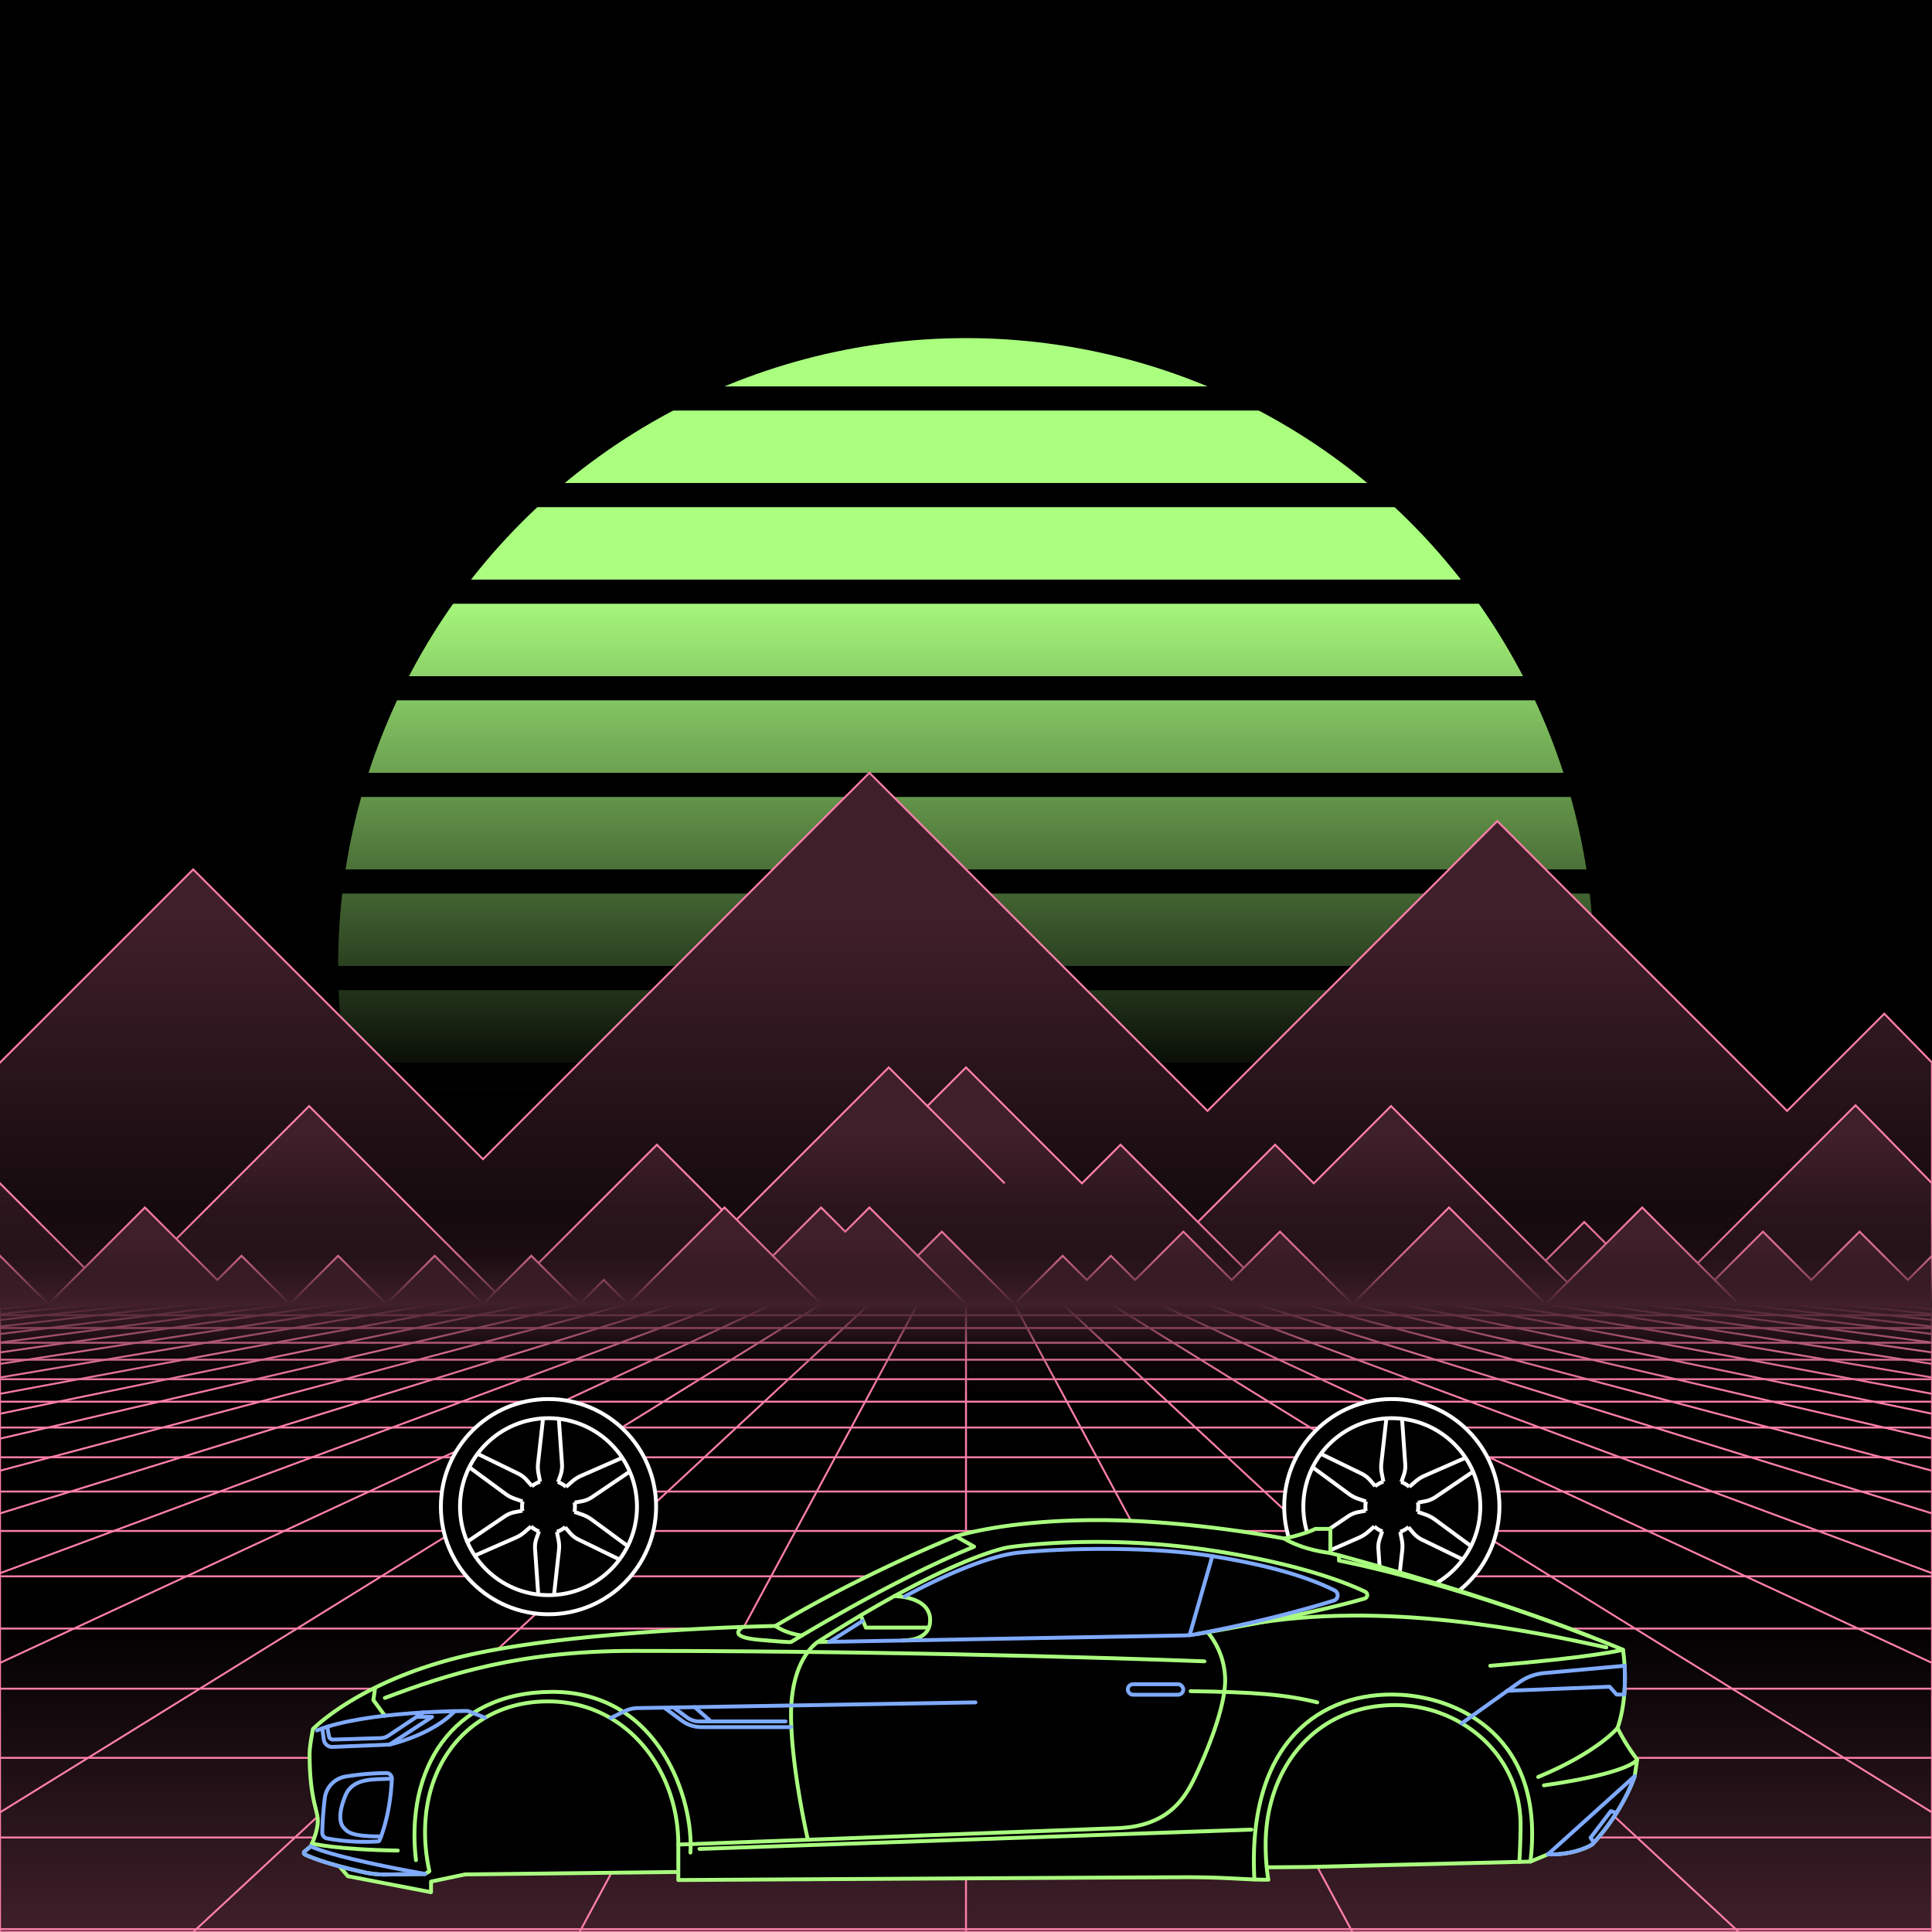 <svg xmlns="http://www.w3.org/2000/svg" viewBox="0 0 2000 2000" width="350" height="350">
    <defs>
        <linearGradient id="moon-grad" x1="0" x2="0" y1="0" y2="1">
            <stop offset="20%" stop-color="#aaff7f" stop-opacity="1"/>
            <stop offset="60%" stop-color="#aaff7f" stop-opacity="0"/>
        </linearGradient>

        <linearGradient id="star-grad" x1="0" y1="0" x2="1" y2="0">
            <stop offset="0%" stop-color="#ffffff" stop-opacity="0"/>
            <stop offset="80%" stop-color="#ffffff" stop-opacity=".5"/>
            <stop offset="100%" stop-color="#ffffff" stop-opacity="1"/>
        </linearGradient>

        <linearGradient id="bg-grad" x1="0" x2="0" y1="0" y2="1">
            <stop offset="25%" stop-color="#3f1f2a" stop-opacity="1"/>
            <stop offset="100%" stop-color="#000000" stop-opacity="1"/>
        </linearGradient>

        <linearGradient id="fog-grad" x1="0" x2="0" y1="0" y2="1">
            <stop offset="0%" stop-color="#3f1f2a" stop-opacity="0"/>
            <stop offset="25%" stop-color="#3f1f2a" stop-opacity=".25"/>
            <stop offset="50%" stop-color="#3f1f2a" stop-opacity="1"/>
            <stop offset="75%" stop-color="#3f1f2a" stop-opacity=".25"/>
            <stop offset="100%" stop-color="#3f1f2a" stop-opacity="0"/>
        </linearGradient>

        <linearGradient id="undergrid-grad" x1="0" x2="0" y1="0" y2="1">
            <stop offset="50%" stop-color="#000000" stop-opacity="1"/>
            <stop offset="100%" stop-color="#3f1f2a" stop-opacity="1"/>
        </linearGradient>

        <linearGradient id="flame-grad" x1="0" x2="1" y1="0" y2="0">
            <stop offset="0%" stop-color="#ffffff" stop-opacity="1"/>
            <stop offset="100%" stop-color="#0000ff" stop-opacity="0"/>
        </linearGradient>

        <linearGradient id="thrust-grad" x1="0" x2="0" y1="0" y2="1">
            <stop offset="0%" stop-color="#ffffff" stop-opacity="1"/>
            <stop offset="25%" stop-color="#ffffff" stop-opacity=".5"/>
            <stop offset="100%" stop-color="#ffffff" stop-opacity="0"/>
        </linearGradient>


        <style>
            #vmount                         {fill:url(#bg-grad); stroke:#ff7faa; stroke-width:2px;}
            #sky, #moonstripes              {fill:#000000}
            .background                     {fill:url(#bg-grad); stroke:#ff7faa; stroke-width:2px;}
            #mooncircle                     {fill:url(#moon-grad);}
            #grid                           {stroke-width:2px; fill:none; stroke:#ff7faa;}
            #star                           {stroke-width:10px; fill:none; stroke:url(#star-grad); stroke-linecap:round;}
            #undergrid                      {fill:url(#undergrid-grad);}
            #fog                            {fill:url(#fog-grad);}
            #pink,#aqua                     {fill:none;  stroke-linecap:round; stroke-linejoin:round; stroke-width:4px;}
            #gleam                          {fill:none;  stroke-linecap:round; stroke-linejoin:round; stroke-width:25px; stroke:white;}
            #pink,#outline,#under           {stroke:#aaff7f;}
            #aqua, #gun, #frontgun          {stroke:#7faaff;}                    
            #outline,#under,#gun,#frontgun  {fill:#000000; stroke-linecap:round; stroke-linejoin:round; stroke-width:4px;}
            .wheel                          {fill:#000000; stroke:#ffffff; stroke-width:4px;}
            #laser                          {stroke-width:15px; stroke:#7faaff;}
            

            #gun, #frontgun                 {stroke:#ffffff;}

            #flame        				    {fill:url(#flame-grad); stroke:none; }
            #rocket                         {stroke:#ffffff; stroke-width:4px; fill:#000000;}
            .stripe                         {stroke:#7f0000;}
			#housing 					    {stroke:#ffffff;stroke-width:4px; fill:#000000}

            .jet                            {stroke:#7faaff; stroke-width:4; fill:#000000}
            .thrust                         {fill:url(#thrust-grad);}

        </style>

    </defs>

    <g id="sky"><rect width="2000" height="2000"/></g>

    <g id="moon">
        <circle id="mooncircle" cx="1000" cy="1000" r="650"/>
        <g id="moonstripes">
            <animateTransform attributeName="transform" type="translate" from="0 50" to="0 150" dur="2s" repeatCount="indefinite"/>
            <rect x="0" y="0"     width="2000" height="25"/><rect x="0" y="100"   width="2000" height="25"/><rect x="0" y="200"   width="2000" height="25"/><rect x="0" y="300"   width="2000" height="25"/><rect x="0" y="400"   width="2000" height="25"/><rect x="0" y="500"   width="2000" height="25"/><rect x="0" y="600"   width="2000" height="25"/><rect x="0" y="700"   width="2000" height="25"/><rect x="0" y="800"   width="2000" height="25"/><rect x="0" y="900"   width="2000" height="25"/><rect x="0" y="1000"  width="2000" height="25"/><rect x="0" y="1100"  width="2000" height="25"/><rect x="0" y="1200"  width="2000" height="25"/>
        </g>
    </g>

    <g class="background" transform="translate(-2000 850)"><polygon points="0 250.0 200 50.0 500 350.0 900 -50.0 1250 300.0 1550 0.0 1650 100.0 1850 300.0 1950.599 199.401 2000 250.0 2000 250.0 2200 50.0 2500 350.0 2900 -50.0 3250 300.0 3550 0.0 3650 100.0 3850 300.0 3950.599 199.401 4000 250.0 4000 550 0 550"/><g></g><animateTransform from="-2000 950.0" to="0 950.0" dur="15s" attributeName="transform" attributeType="XML" type="translate" repeatCount="indefinite"/></g><g class="background" transform="translate(-2000 850)"><polygon points="0 375.0 80 455.0 120 495.0 160 455.0 240 375.0 320 295.0 360 335.0 440 415.0 520 495.0 600 415.0 680 335.0 760 415.0 800 375.0 840 335.0 920 255.0 960 295.0 1000 255.0 1040 295.0 1080 335.0 1120 375.0 1160 335.0 1240 415.0 1320 335.0 1360 375.0 1440 295.0 1520 375.0 1600 455.0 1640 415.0 1720 495.0 1760 455.0 1800 415.0 1880 335.0 1920.819 294.181 2000 375.0 2000 375.0 2080 455.0 2120 495.0 2160 455.0 2240 375.0 2320 295.0 2360 335.0 2440 415.0 2520 495.0 2600 415.0 2680 335.0 2760 415.0 2800 375.0 2840 335.0 2920 255.0 2960 295.0 3000 255.0 3040 295.0 3080 335.0 3120 375.0 3160 335.0 3240 415.0 3320 335.0 3360 375.0 3440 295.0 3520 375.0 3600 455.0 3640 415.0 3720 495.0 3760 455.0 3800 415.0 3880 335.0 3920.819 294.181 4000 375.0 4000 550 0 550"/><g><line x1="520" y1="495.0" x2="680" y2="655.0"/><line x1="2520" y1="495.0" x2="2680" y2="655.0"/><line x1="960" y1="295.0" x2="1040" y2="375.0"/><line x1="2960" y1="295.0" x2="3040" y2="375.0"/><line x1="1240" y1="415.0" x2="1400" y2="575.0"/><line x1="3240" y1="415.0" x2="3400" y2="575.0"/><line x1="1600" y1="455.0" x2="1680" y2="535.0"/><line x1="3600" y1="455.0" x2="3680" y2="535.0"/></g><animateTransform from="-2000 805.0" to="0 805.0" dur="10s" attributeName="transform" attributeType="XML" type="translate" repeatCount="indefinite"/></g><g class="background" transform="translate(-2000 850)"><polygon points="0 450.0 50 500.0 75 475.0 125 425.0 150 400.0 175 425.0 200 450.0 225 475.0 250 450.0 300 500.0 350 450.0 400 500.0 450 450.0 500 500.0 550 450.0 575 475.0 600 500.0 625 475.0 650 500.0 675 475.0 725 425.0 750 400.0 800 450.0 850 400.0 875 425.0 900 400.0 950 450.0 975 425.0 1025 475.0 1050 500.0 1100 450.0 1125 475.0 1150 450.0 1175 475.0 1225 425.0 1275 475.0 1325 425.0 1375 475.0 1400 500.0 1450 450.0 1475 425.0 1500 400.0 1550 450.0 1600 500.0 1625 475.0 1675 425.0 1700 400.0 1725 425.0 1775 475.0 1825 425.0 1875 475.0 1925 425.0 1975 475.0 2000.0 450.0 2000 450.0 2000 450.0 2050 500.0 2075 475.0 2125 425.0 2150 400.0 2175 425.0 2200 450.0 2225 475.0 2250 450.0 2300 500.0 2350 450.0 2400 500.0 2450 450.0 2500 500.0 2550 450.0 2575 475.0 2600 500.0 2625 475.0 2650 500.0 2675 475.0 2725 425.0 2750 400.0 2800 450.0 2850 400.0 2875 425.0 2900 400.0 2950 450.0 2975 425.0 3025 475.0 3050 500.0 3100 450.0 3125 475.0 3150 450.0 3175 475.0 3225 425.0 3275 475.0 3325 425.0 3375 475.0 3400 500.0 3450 450.0 3475 425.0 3500 400.0 3550 450.0 3600 500.0 3625 475.0 3675 425.0 3700 400.0 3725 425.0 3775 475.0 3825 425.0 3875 475.0 3925 425.0 3975 475.0 4000.0 450.0 4000 450.0 4000 550 0 550"/><g><line x1="50" y1="500.0" x2="100" y2="550.0"/><line x1="2050" y1="500.0" x2="2100" y2="550.0"/><line x1="300" y1="500.0" x2="400" y2="600.0"/><line x1="2300" y1="500.0" x2="2400" y2="600.0"/><line x1="400" y1="500.0" x2="500" y2="600.0"/><line x1="2400" y1="500.0" x2="2500" y2="600.0"/><line x1="500" y1="500.0" x2="600" y2="600.0"/><line x1="2500" y1="500.0" x2="2600" y2="600.0"/><line x1="650" y1="500.0" x2="700" y2="550.0"/><line x1="2650" y1="500.0" x2="2700" y2="550.0"/><line x1="800" y1="450.0" x2="900" y2="550.0"/><line x1="2800" y1="450.0" x2="2900" y2="550.0"/><line x1="950" y1="450.0" x2="1000" y2="500.0"/><line x1="2950" y1="450.0" x2="3000" y2="500.0"/><line x1="1050" y1="500.0" x2="1150" y2="600.0"/><line x1="3050" y1="500.0" x2="3150" y2="600.0"/><line x1="1400" y1="500.0" x2="1500" y2="600.0"/><line x1="3400" y1="500.0" x2="3500" y2="600.0"/><line x1="1775" y1="475.0" x2="1875" y2="575.0"/><line x1="3775" y1="475.0" x2="3875" y2="575.0"/></g><animateTransform from="-2000 800.0" to="0 800.0" dur="5s" attributeName="transform" attributeType="XML" type="translate" repeatCount="indefinite"/></g>

    <g>
        <rect><animate id="fake" begin="4.9;swipe.end" dur=".1s" attributeName="visibility" from="hide" to="hide"/></rect>
        <path id="star" d="M-2425,799.8c616.2-355.8,1278-560.9,1942.8-627"/>
        <animateTransform id="swipe" attributeName="transform" type="rotate" from="0 0 5000" to="360 0 5000" dur="5s" begin="fake.end"/>
    </g>

    <g id="grid">
        <rect id="undergrid" x="0" y="1350" width="2000" height="650"/>
        <g id="hor">
            <line x1="0" y1="1350" x2="2000" y2="1350"></line><line x1="0" y1="1361.51" x2="2000" y2="1361.51"></line><line x1="0" y1="1374.758" x2="2000" y2="1374.758"></line><line x1="0" y1="1390.006" x2="2000" y2="1390.006"></line><line x1="0" y1="1407.557" x2="2000" y2="1407.557"></line><line x1="0" y1="1427.759" x2="2000" y2="1427.759"></line><line x1="0" y1="1451.01" x2="2000" y2="1451.01"></line><line x1="0" y1="1477.773" x2="2000" y2="1477.773"></line><line x1="0" y1="1508.576" x2="2000" y2="1508.576"></line><line x1="0" y1="1544.031" x2="2000" y2="1544.031"></line><line x1="0" y1="1584.84" x2="2000" y2="1584.84"></line><line x1="0" y1="1631.811" x2="2000" y2="1631.811"></line><line x1="0" y1="1685.874" x2="2000" y2="1685.874"></line><line x1="0" y1="1748.102" x2="2000" y2="1748.102"></line><line x1="0" y1="1819.725" x2="2000" y2="1819.725"></line><line x1="0" y1="1902.163" x2="2000" y2="1902.163"></line><line x1="0" y1="1997.05" x2="2000" y2="1997.05"></line>
        </g>
        <g id="ver">
            <line x1="0" y1="1350" x2="-7000.0" y2="2000"><animate attributeName="x1" values="0;50" dur="100ms" repeatCount="indefinite"/><animate attributeName="x2" values="-7000.0;-6600.0" dur="100ms" repeatCount="indefinite"/></line><line x1="50" y1="1350" x2="-6600.0" y2="2000"><animate attributeName="x1" values="50;100" dur="100ms" repeatCount="indefinite"/><animate attributeName="x2" values="-6600.0;-6200.0" dur="100ms" repeatCount="indefinite"/></line><line x1="100" y1="1350" x2="-6200.0" y2="2000"><animate attributeName="x1" values="100;150" dur="100ms" repeatCount="indefinite"/><animate attributeName="x2" values="-6200.0;-5800.0" dur="100ms" repeatCount="indefinite"/></line><line x1="150" y1="1350" x2="-5800.0" y2="2000"><animate attributeName="x1" values="150;200" dur="100ms" repeatCount="indefinite"/><animate attributeName="x2" values="-5800.0;-5400.0" dur="100ms" repeatCount="indefinite"/></line><line x1="200" y1="1350" x2="-5400.0" y2="2000"><animate attributeName="x1" values="200;250" dur="100ms" repeatCount="indefinite"/><animate attributeName="x2" values="-5400.0;-5000.0" dur="100ms" repeatCount="indefinite"/></line><line x1="250" y1="1350" x2="-5000.0" y2="2000"><animate attributeName="x1" values="250;300" dur="100ms" repeatCount="indefinite"/><animate attributeName="x2" values="-5000.0;-4600.0" dur="100ms" repeatCount="indefinite"/></line><line x1="300" y1="1350" x2="-4600.0" y2="2000"><animate attributeName="x1" values="300;350" dur="100ms" repeatCount="indefinite"/><animate attributeName="x2" values="-4600.0;-4200.0" dur="100ms" repeatCount="indefinite"/></line><line x1="350" y1="1350" x2="-4200.0" y2="2000"><animate attributeName="x1" values="350;400" dur="100ms" repeatCount="indefinite"/><animate attributeName="x2" values="-4200.0;-3800.0" dur="100ms" repeatCount="indefinite"/></line><line x1="400" y1="1350" x2="-3800.0" y2="2000"><animate attributeName="x1" values="400;450" dur="100ms" repeatCount="indefinite"/><animate attributeName="x2" values="-3800.0;-3400.0" dur="100ms" repeatCount="indefinite"/></line><line x1="450" y1="1350" x2="-3400.0" y2="2000"><animate attributeName="x1" values="450;500" dur="100ms" repeatCount="indefinite"/><animate attributeName="x2" values="-3400.0;-3000.0" dur="100ms" repeatCount="indefinite"/></line><line x1="500" y1="1350" x2="-3000.0" y2="2000"><animate attributeName="x1" values="500;550" dur="100ms" repeatCount="indefinite"/><animate attributeName="x2" values="-3000.0;-2600.0" dur="100ms" repeatCount="indefinite"/></line><line x1="550" y1="1350" x2="-2600.0" y2="2000"><animate attributeName="x1" values="550;600" dur="100ms" repeatCount="indefinite"/><animate attributeName="x2" values="-2600.0;-2200.0" dur="100ms" repeatCount="indefinite"/></line><line x1="600" y1="1350" x2="-2200.0" y2="2000"><animate attributeName="x1" values="600;650" dur="100ms" repeatCount="indefinite"/><animate attributeName="x2" values="-2200.0;-1800.0" dur="100ms" repeatCount="indefinite"/></line><line x1="650" y1="1350" x2="-1800.0" y2="2000"><animate attributeName="x1" values="650;700" dur="100ms" repeatCount="indefinite"/><animate attributeName="x2" values="-1800.0;-1400.0" dur="100ms" repeatCount="indefinite"/></line><line x1="700" y1="1350" x2="-1400.0" y2="2000"><animate attributeName="x1" values="700;750" dur="100ms" repeatCount="indefinite"/><animate attributeName="x2" values="-1400.0;-1000.0" dur="100ms" repeatCount="indefinite"/></line><line x1="750" y1="1350" x2="-1000.0" y2="2000"><animate attributeName="x1" values="750;800" dur="100ms" repeatCount="indefinite"/><animate attributeName="x2" values="-1000.0;-600.0" dur="100ms" repeatCount="indefinite"/></line><line x1="800" y1="1350" x2="-600.0" y2="2000"><animate attributeName="x1" values="800;850" dur="100ms" repeatCount="indefinite"/><animate attributeName="x2" values="-600.0;-200.0" dur="100ms" repeatCount="indefinite"/></line><line x1="850" y1="1350" x2="-200.0" y2="2000"><animate attributeName="x1" values="850;900" dur="100ms" repeatCount="indefinite"/><animate attributeName="x2" values="-200.0;200.0" dur="100ms" repeatCount="indefinite"/></line><line x1="900" y1="1350" x2="200.0" y2="2000"><animate attributeName="x1" values="900;950" dur="100ms" repeatCount="indefinite"/><animate attributeName="x2" values="200.0;600.0" dur="100ms" repeatCount="indefinite"/></line><line x1="950" y1="1350" x2="600.0" y2="2000"><animate attributeName="x1" values="950;1000" dur="100ms" repeatCount="indefinite"/><animate attributeName="x2" values="600.0;1000.0" dur="100ms" repeatCount="indefinite"/></line><line x1="1000" y1="1350" x2="1000.0" y2="2000"><animate attributeName="x1" values="1000;1050" dur="100ms" repeatCount="indefinite"/><animate attributeName="x2" values="1000.0;1400.0" dur="100ms" repeatCount="indefinite"/></line><line x1="1050" y1="1350" x2="1400.0" y2="2000"><animate attributeName="x1" values="1050;1100" dur="100ms" repeatCount="indefinite"/><animate attributeName="x2" values="1400.0;1800.0" dur="100ms" repeatCount="indefinite"/></line><line x1="1100" y1="1350" x2="1800.0" y2="2000"><animate attributeName="x1" values="1100;1150" dur="100ms" repeatCount="indefinite"/><animate attributeName="x2" values="1800.0;2200.0" dur="100ms" repeatCount="indefinite"/></line><line x1="1150" y1="1350" x2="2200.0" y2="2000"><animate attributeName="x1" values="1150;1200" dur="100ms" repeatCount="indefinite"/><animate attributeName="x2" values="2200.0;2600.0" dur="100ms" repeatCount="indefinite"/></line><line x1="1200" y1="1350" x2="2600.0" y2="2000"><animate attributeName="x1" values="1200;1250" dur="100ms" repeatCount="indefinite"/><animate attributeName="x2" values="2600.0;3000.0" dur="100ms" repeatCount="indefinite"/></line><line x1="1250" y1="1350" x2="3000.0" y2="2000"><animate attributeName="x1" values="1250;1300" dur="100ms" repeatCount="indefinite"/><animate attributeName="x2" values="3000.0;3400.0" dur="100ms" repeatCount="indefinite"/></line><line x1="1300" y1="1350" x2="3400.0" y2="2000"><animate attributeName="x1" values="1300;1350" dur="100ms" repeatCount="indefinite"/><animate attributeName="x2" values="3400.0;3800.0" dur="100ms" repeatCount="indefinite"/></line><line x1="1350" y1="1350" x2="3800.0" y2="2000"><animate attributeName="x1" values="1350;1400" dur="100ms" repeatCount="indefinite"/><animate attributeName="x2" values="3800.0;4200.0" dur="100ms" repeatCount="indefinite"/></line><line x1="1400" y1="1350" x2="4200.0" y2="2000"><animate attributeName="x1" values="1400;1450" dur="100ms" repeatCount="indefinite"/><animate attributeName="x2" values="4200.0;4600.0" dur="100ms" repeatCount="indefinite"/></line><line x1="1450" y1="1350" x2="4600.0" y2="2000"><animate attributeName="x1" values="1450;1500" dur="100ms" repeatCount="indefinite"/><animate attributeName="x2" values="4600.0;5000.0" dur="100ms" repeatCount="indefinite"/></line><line x1="1500" y1="1350" x2="5000.0" y2="2000"><animate attributeName="x1" values="1500;1550" dur="100ms" repeatCount="indefinite"/><animate attributeName="x2" values="5000.0;5400.0" dur="100ms" repeatCount="indefinite"/></line><line x1="1550" y1="1350" x2="5400.0" y2="2000"><animate attributeName="x1" values="1550;1600" dur="100ms" repeatCount="indefinite"/><animate attributeName="x2" values="5400.0;5800.0" dur="100ms" repeatCount="indefinite"/></line><line x1="1600" y1="1350" x2="5800.0" y2="2000"><animate attributeName="x1" values="1600;1650" dur="100ms" repeatCount="indefinite"/><animate attributeName="x2" values="5800.0;6200.0" dur="100ms" repeatCount="indefinite"/></line><line x1="1650" y1="1350" x2="6200.0" y2="2000"><animate attributeName="x1" values="1650;1700" dur="100ms" repeatCount="indefinite"/><animate attributeName="x2" values="6200.0;6600.0" dur="100ms" repeatCount="indefinite"/></line><line x1="1700" y1="1350" x2="6600.0" y2="2000"><animate attributeName="x1" values="1700;1750" dur="100ms" repeatCount="indefinite"/><animate attributeName="x2" values="6600.0;7000.0" dur="100ms" repeatCount="indefinite"/></line><line x1="1750" y1="1350" x2="7000.0" y2="2000"><animate attributeName="x1" values="1750;1800" dur="100ms" repeatCount="indefinite"/><animate attributeName="x2" values="7000.0;7400.0" dur="100ms" repeatCount="indefinite"/></line><line x1="1800" y1="1350" x2="7400.0" y2="2000"><animate attributeName="x1" values="1800;1850" dur="100ms" repeatCount="indefinite"/><animate attributeName="x2" values="7400.0;7800.0" dur="100ms" repeatCount="indefinite"/></line><line x1="1850" y1="1350" x2="7800.0" y2="2000"><animate attributeName="x1" values="1850;1900" dur="100ms" repeatCount="indefinite"/><animate attributeName="x2" values="7800.0;8200.0" dur="100ms" repeatCount="indefinite"/></line><line x1="1900" y1="1350" x2="8200.0" y2="2000"><animate attributeName="x1" values="1900;1950" dur="100ms" repeatCount="indefinite"/><animate attributeName="x2" values="8200.0;8600.0" dur="100ms" repeatCount="indefinite"/></line><line x1="1950" y1="1350" x2="8600.0" y2="2000"><animate attributeName="x1" values="1950;2000" dur="100ms" repeatCount="indefinite"/><animate attributeName="x2" values="8600.0;9000.0" dur="100ms" repeatCount="indefinite"/></line><line x1="2000" y1="1350" x2="9000.0" y2="2000"><animate attributeName="x1" values="2000;2050" dur="100ms" repeatCount="indefinite"/><animate attributeName="x2" values="9000.0;9400.0" dur="100ms" repeatCount="indefinite"/></line>
        </g>
    </g>

    <rect id="fog" x="0" y="1250" width="2000" height="200"/>
    <g id="car">
        
        <g id="under-and-gleam">
            <animateTransform attributeName="transform" type="translate" keyTimes="0;.5;1" values="0,-330;0,-340;0,-330" dur="1.5s" repeatCount="indefinite"/>
            
            
            <polygon id="under" points="346.3 1926 360.1 1942.2 446.2 1958.8 446.2 1947.8 481.4 1940.4 723.6 1937.6 1353.2 1932.7 1572.8 1927.4 1628.6 1812.3 1486.2 1724.6 1032.7 1717.7 560 1729.8 389.4 1816.9 346.3 1926"></polygon>
            <mask id="gleam-mask"><g><animateTransform attributeName="transform" type="translate" from="0 0" to="2000 0" dur="500ms" begin="fake.end+50ms"/><rect x="-150" y="0" width="250" height="2000" fill="white"/></g></mask>            
            <g mask="url(#gleam-mask)"><path d="M1680.1,1707.8c-138-57.5-302.9-100.1-302.9-100.1v-25h-15.6c-11.4,5.8-32.1,10-32.1,10s-97.1-19.1-193.3-19.1-146.7,16.8-146.7,16.8-94.4,37.6-186.8,92.8c0,0-187,3.3-306.5,27.7s-172.2,79-172.2,79" id="gleam"></path></g>                
        </g>
        <g id="wheels" transform="translate(0,-330)">
            <g id="front-wheel" class="wheel"><animateTransform attributeName="transform" attributeType="XML" type="rotate" from="360 567.8 1889.7" to="0 567.8 1889.7" dur=".5s" repeatCount="indefinite"/><g id="front"><circle cx="567.8" cy="1889.7" r="111.4"></circle><circle cx="567.8" cy="1889.7" r="91.6"></circle><path d="M550.4,1868.6a28.5,28.5,0,0,1,8.7-4.8"></path><path d="M540.8,1894.2a27.5,27.5,0,0,1,.2-9.9"></path><path d="M558.2,1915.3a24.7,24.7,0,0,1-8.5-5.1"></path><path d="M585.2,1910.8a27.6,27.6,0,0,1-8.7,4.9"></path><path d="M594.8,1885.2a25.4,25.4,0,0,1-.2,9.9"></path><path d="M577.4,1864.1a26.4,26.4,0,0,1,8.5,5.1"></path><path d="M562.2,1798.1l-5.2,46.4a37.7,37.7,0,0,0,.4,10.6l1.7,8.7"></path><path d="M577.7,1864.2l2.6-7.3a30.4,30.4,0,0,0,1.5-11.2l-3.3-47"></path><path d="M485.7,1848.8l37.5,27.6a34.6,34.6,0,0,0,9.5,5l8.3,2.9"></path><path d="M550.7,1868.4l-5.1-5.8a27.7,27.7,0,0,0-8.9-7L494.4,1835"></path><path d="M491.3,1940.4l42.7-18.7a35.2,35.2,0,0,0,9-5.7l6.7-5.8"></path><path d="M540.8,1893.9l-7.6,1.4a29.2,29.2,0,0,0-10.5,4.3l-39,26.4"></path><path d="M573.5,1981.3l5.1-46.3a34.9,34.9,0,0,0-.4-10.7l-1.7-8.6"></path><path d="M558,1915.2l-2.6,7.3a26.7,26.7,0,0,0-1.5,11.2l3.3,47"></path><path d="M650,1930.6,612.4,1903a36.9,36.9,0,0,0-9.4-5l-8.4-2.9"></path><path d="M585,1911l5,5.9a27.8,27.8,0,0,0,9,6.9l42.3,20.6"></path><path d="M644.3,1839l-42.7,18.7a38.1,38.1,0,0,0-9,5.7l-6.7,5.8"></path><path d="M594.9,1885.5l7.5-1.4a28.5,28.5,0,0,0,10.5-4.3l39-26.4"></path></g></g>
            <g id="middle-wheel" class="wheel"><animateTransform attributeName="transform" attributeType="XML" type="rotate" from="360  " to="0  " dur=".5s" repeatCount="indefinite"/></g>
            <g id="rear-wheel" class="wheel"><animateTransform attributeName="transform" attributeType="XML" type="rotate" from="360 1440.8 1889.7" to="0 1440.8 1889.7" dur=".5s" repeatCount="indefinite"/><g id="rear"><circle cx="1440.8" cy="1889.7" r="111.4"></circle><circle cx="1440.8" cy="1889.7" r="91.6"></circle><path d="M1423.4,1868.6a28.5,28.5,0,0,1,8.7-4.8"></path><path d="M1413.8,1894.2a27.5,27.5,0,0,1,.2-9.9"></path><path d="M1431.2,1915.3a24.7,24.7,0,0,1-8.5-5.1"></path><path d="M1458.2,1910.8a27.6,27.6,0,0,1-8.7,4.9"></path><path d="M1467.8,1885.2a27.5,27.5,0,0,1-.2,9.9"></path><path d="M1450.4,1864.1a26.4,26.4,0,0,1,8.5,5.1"></path><path d="M1435.2,1798.1l-5.2,46.4a34.3,34.3,0,0,0,.4,10.6l1.7,8.7"></path><path d="M1450.7,1864.2l2.5-7.3a26.7,26.7,0,0,0,1.5-11.2l-3.3-47"></path><path d="M1358.7,1848.8l37.5,27.6a35.5,35.5,0,0,0,9.4,5l8.4,2.9"></path><path d="M1423.6,1868.4l-5-5.8a28.8,28.8,0,0,0-8.9-7l-42.4-20.6"></path><path d="M1364.3,1940.4l42.7-18.7a35.2,35.2,0,0,0,9-5.7l6.7-5.8"></path><path d="M1413.8,1893.9l-7.6,1.4a28.5,28.5,0,0,0-10.5,4.3l-39,26.4"></path><path d="M1446.4,1981.3l5.2-46.3a34.9,34.9,0,0,0-.4-10.7l-1.7-8.6"></path><path d="M1430.9,1915.2l-2.5,7.3a26.7,26.7,0,0,0-1.5,11.2l3.3,47"></path><path d="M1522.9,1930.6l-37.5-27.6a38.6,38.6,0,0,0-9.4-5l-8.4-2.9"></path><path d="M1458,1911l5,5.9a28.5,28.5,0,0,0,8.9,6.9l42.4,20.6"></path><path d="M1517.3,1839l-42.7,18.7a38.1,38.1,0,0,0-9,5.7l-6.7,5.8"></path><path d="M1467.8,1885.5l7.6-1.4a28.5,28.5,0,0,0,10.5-4.3l39-26.4"></path></g></g>
        </g>

        

        <g id="body">
            <animateTransform attributeName="transform" type="translate" keyTimes="0;.5;1" values="0,-330;0,-340;0,-330" dur="1.5s" repeatCount="indefinite"/>
            <path d="M802.7,1683.2s-187,3.3-306.5,27.7-172.2,79-172.2,79-3.5,17.1-3.5,25.7c0,46.8,8.5,57.8,8.5,69.4s-7.3,26.3-7.3,26.3l-6.5,5.4a1.9,1.9,0,0,0,.5,3.1c16.8,7.9,45.5,14.9,61.4,18.4a99.1,99.1,0,0,0,22.4,2.3l40.5-.6,4.5-2.8c-21.1-96.8,34.1-175.8,122.8-175.8,80.8,0,134.9,70.2,134.9,148.2v36.7s487.4-2.9,527.5-2.9,58.6,2.6,83.3,2.6c0,0-2.8-14-2.8-36.4,0-77.7,50-144.4,134.1-144.4,67.1,0,129.8,50.5,129.8,124.2,0,18-1.3,38.1-1.3,38.1l11.5-.3,18.1-7.5c29.1.9,45.8-10.2,45.8-10.2,32.8-35.2,44-70.7,44-70.7l2.6-17.3a195.6,195.6,0,0,1-20.3-32.6c12.8-37.4,5.6-81,5.6-81-138-57.5-302.9-100.1-302.9-100.1v-25h-15.6c-11.4,5.8-32.1,10-32.1,10s-97.1-19.1-193.3-19.1-146.7,16.8-146.7,16.8S895.1,1628,802.7,1683.2Z" id="outline"></path>
            <g id="pink"><path d="M323,1908.4s24.8,6.3,88.8,7.3"></path><path d="M430.6,1925.6c-10.9-92.6,35.7-174.2,141.3-174.2,111.5,0,146.5,113.4,142.8,166.4"></path><polyline points="388.3 1747.1 386.5 1759.9 398.4 1776.1"></polyline><path d="M398.4,1757.7c65.3-24.6,138.6-48.7,257.3-48.7,320.8,0,591.1,10.8,591.1,10.8"></path><path d="M702.2,1909.5l454.9-17c53-2.1,69.9-31.7,80.5-54s30.7-70,30.7-99.3a78.4,78.4,0,0,0-17.4-48.6"></path><line x1="724.1" x2="1295.5" y1="1914" y2="1894"></line><path d="M1239.8,1691.4c27.8-4.7,117.4-20.6,172.9-36.6a3.8,3.8,0,0,0,.6-7c-18-8.7-66.9-28.7-157.8-42.6-119.2-18.2-212.4-3.3-212.4-3.3S983,1612,846.5,1699.8"></path><path d="M836.3,1904.5s-17.4-75.6-17.4-129.4c0-50.7,20.2-69.6,26.6-74.6a4.1,4.1,0,0,1,2.2-.7l10.6-.2"></path><path d="M769,1684.2s-18.3,10.2,16.4,13.3,33.5,2.3,33.5,2.3,104.1-64.1,189.5-98.7l-18.9-10.7"></path><path d="M802.7,1683.2s9.7,7.5,27.4,9.9"></path><path d="M925.9,1652.3s37-.1,37,24.9c0,18.7-19,21-29,21"></path><polyline points="891 1672.2 896.3 1684.9 961.3 1684.9"></polyline><path d="M1329.5,1592.7s15.7,10.9,47.7,15"></path><path d="M1386.1,1610.1v5.4s112.5,21.3,259.5,78.4"></path><path d="M1662.9,1705.4c-75.3-16.4-230.1-49.1-372-23.5"></path><path d="M1298.5,1945.6c-7.6-143.3,69.7-195.3,150.7-191.2,59.5,2.9,150.8,42.8,135.1,172.7"></path><path d="M1674.5,1788.8s-20.5,25.1-82.2,50.7"></path><path d="M1694.8,1821.4s-5.3,13.7-96.5,26.8"></path><path d="M1363.6,1762.3c-31.7-7.9-63.8-10.7-131.1-11.6"></path><path d="M1680.1,1707.8s-27.5,7.6-137.4,16.6"></path></g>
            <g id="aqua"><path d="M936.6,1652.7s72.7-40.8,118-45.4,135.3-6.9,200.4,3.6c57,9.2,97.4,20.9,126.6,35.5a5.7,5.7,0,0,1-.8,10.5c-21.8,6.8-71.3,21.2-141,34.5"></path><line x1="1255" x2="1231.5" y1="1610.9" y2="1692.7"></line><path d="M858.3,1699.6l367.6-6.6a78.9,78.9,0,0,0,10.8-1l3.1-.6"></path><line x1="858.3" x2="892.9" y1="1699.9" y2="1678"></line><path d="M502.2,1778.2l-18-7s-105.7-.3-156.1,20.1"></path><path d="M470.6,1771.4s-18.6,22.3-67.3,34.6l-59,2.4a8.7,8.7,0,0,1-9.1-7.5l-1.6-11.6"></path><path d="M338.8,1787.5l1.7,9.7a4.2,4.2,0,0,0,4.3,3.6l49-1.5a15.3,15.3,0,0,0,8.5-2.7l35.8-23.9"></path><polyline points="431.2 1777.3 447.3 1777.3 403.3 1806"></polyline><path d="M333.6,1897.1c.3-13.2,1.4-25.8,2.6-35.5a26,26,0,0,1,21.4-22.5,265.7,265.7,0,0,1,42.3-3.6,5.5,5.5,0,0,1,5.7,5.8c-.4,11.6-2.5,38.6-12.7,63.8a1.8,1.8,0,0,1-1.6,1.1,213,213,0,0,1-52.8-3.1A6,6,0,0,1,333.6,1897.1Z"></path><path d="M405.6,1841.3c-17.8,1-40-1.6-47.9,17.2s-5.9,29-2.1,33.3,6.9,9.3,38.9,9.3"></path><path d="M632.1,1778.6l13.7-6.8a33,33,0,0,1,14.4-3.6l349.6-5.9"></path><path d="M688.5,1768.4l17.6,13a33.8,33.8,0,0,0,19.8,6.5h93"></path><path d="M697.4,1767.6l14,10.4a21,21,0,0,0,12.3,4h89.5"></path><line x1="719.2" x2="735.9" y1="1767.2" y2="1782"></line><rect height="10.89" rx="5.4" width="57.4" x="1167.5" y="1743.5"></rect><path d="M1513.2,1784l59.1-42.2a53,53,0,0,1,26-9.8l83.5-7.6"></path><polyline points="1560.2 1750.3 1666.3 1746.1 1673.5 1754.2 1681.4 1754.2"></polyline><path d="M1681.4,1754.2a217,217,0,0,0,.4-29.8" id="outlin"></path><path d="M321.7,1911.3s17.2,10.4,118.3,28.6"></path><line x1="1692.2" x2="1602.4" y1="1838.7" y2="1919.6"></line><polyline points="1673.4 1876.7 1667.5 1874.9 1646.6 1902.4 1649.9 1907.5"></polyline><path d="M1602.4,1919.6c29.1.9,45.8-10.2,45.8-10.2,32.8-35.2,44-70.7,44-70.7" id="outlin-2"></path><path d="M321.7,1911.3l-6.5,5.4a1.9,1.9,0,0,0,.5,3.1c16.8,7.9,45.5,14.9,61.4,18.4a99.1,99.1,0,0,0,22.4,2.3l40.5-.6" id="outlin-3"></path></g>
        </g>
    </g>
</svg>
